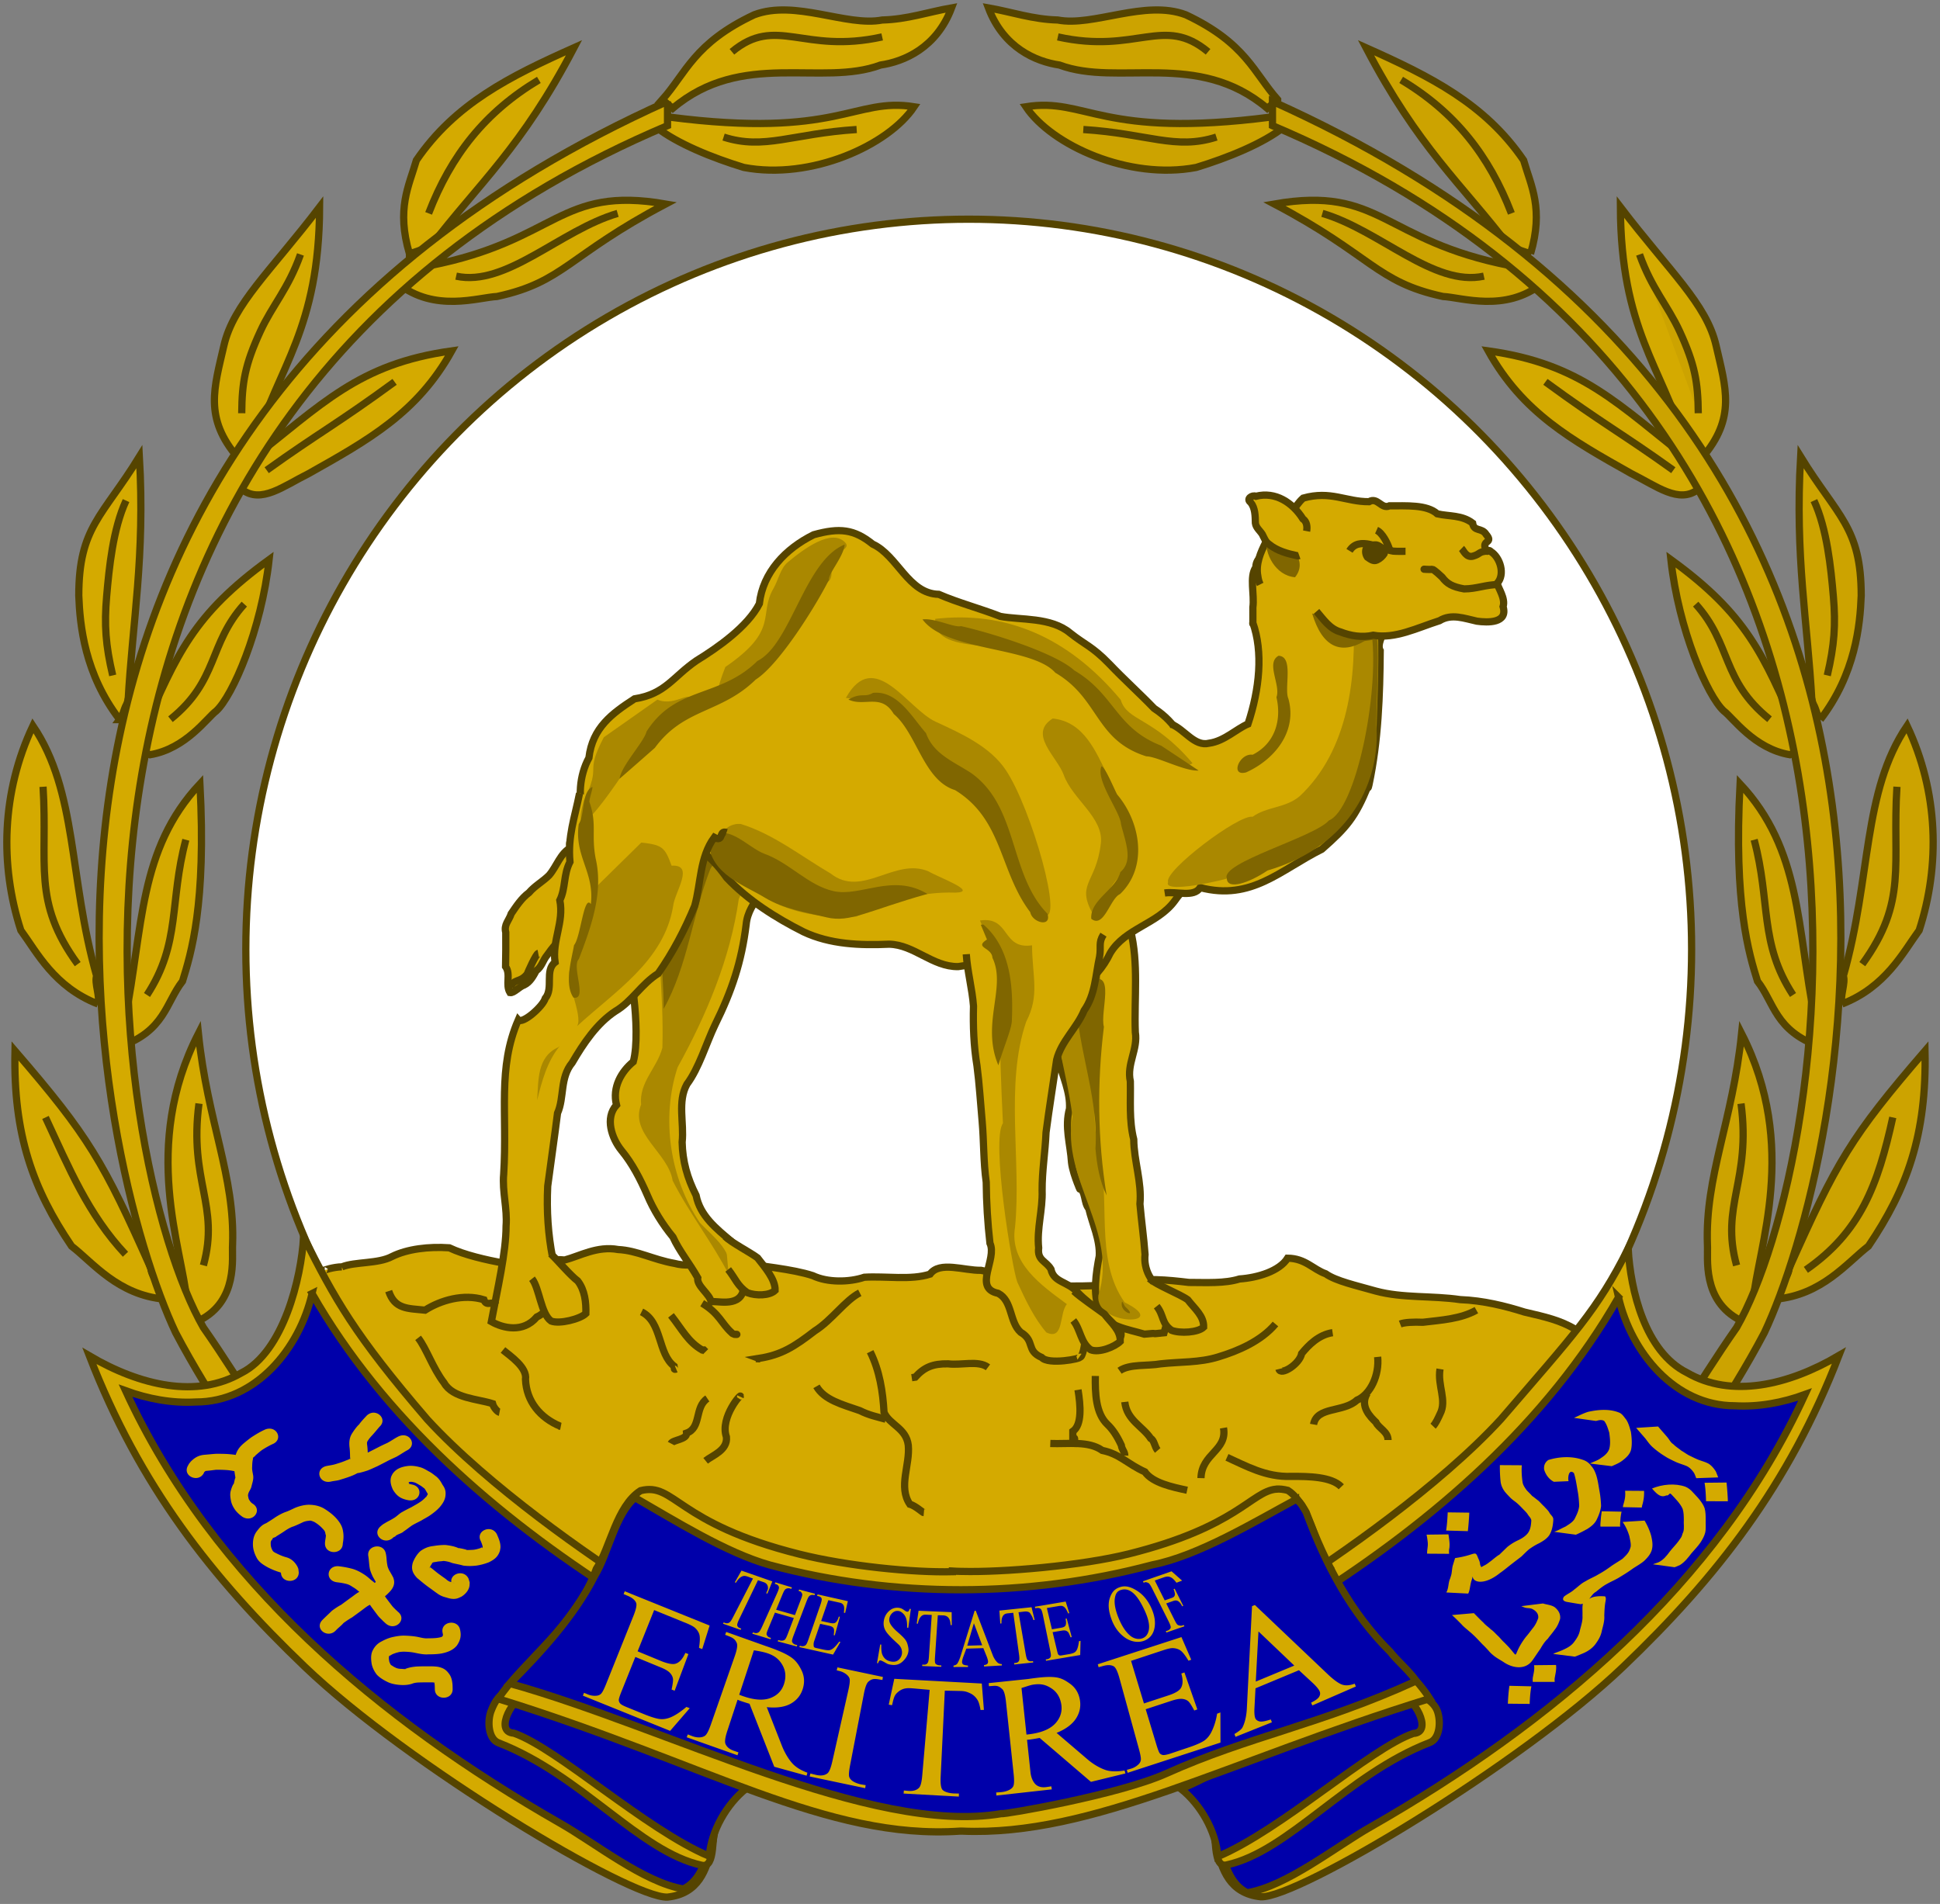 <svg xmlns="http://www.w3.org/2000/svg" width="602" height="590.909"><rect width="100%" height="100%" fill="#808080" stroke="none"/><g transform="translate(-190.571 -25.95)"><ellipse cx="491.174" cy="320.58" rx="224.319" ry="226.6" fill="#fff" stroke="#540" stroke-width="2.244"/><path d="M296.668 419.13c4.136-1.653 11.27-.896 15.586-3.225 4.744-2.337 11.41-3.124 17.737-2.687 4.785 2.25 11.157 3.68 17.198 4.837 7.405.857 11.433-1.717 18.607-1.052 4.639-1.215 10.133-4.445 16.586-3.248 5.907.291 10.93 3.147 17.479 4.3 6.275 1.705 11.76-1.517 18.273-.537 8.502 1.43 18.375 2.265 24.662 4.346 4.528 2.168 11.256 2.082 15.981.49 6.744-.41 14.37.972 20.393-.962 3.002-4.13 10.625-1.055 15.822-1.187 6.213 1.222 12.517 3.209 18.273 4.837 8.761-.086 17.672.511 26.131-1.075 6.67-1.47 13.367-.796 20.091 0 5.466.01 11.142.36 15.715-1.075 5.627-.386 12.383-2.422 14.92-6.45 5.547.063 7.87 3.447 11.825 4.838 3.17 2.26 9.555 3.652 15.586 5.375 8.32 2.242 17.557 1.37 26.132 2.644 7.189.27 14.027 1.989 19.966 3.863 6.385 1.492 11.12 2.54 15.71 5.317 8.317-.565 9.354 5.322 9.674 14.511-1.057 5.932-.755 12.307-2.15 18.274-3.988 9.314-10.351 20.076-16.889 29.588-8.77 9.61-15.799 19.592-26.795 27.117-11.767 7.775-23.729 15.572-36.935 20.152-10.206 5.913-31.224 9.173-36.073 11.97-13.79 2.672-28.045 6.25-42.396 6.304-29.035 1.329-58.124 2.534-87.326 2.15-14.9-.805-28.695-6.492-42.74-10.75-9.753-7.436-20.79-8.508-32.785-15.049-12.795-6.36-27.382-13.015-37.82-20.565-12.992-7.2-23.331-19.864-23.38-35.236-2.54-14.482-8.516-28.475-11.15-42.54 1.238-7.783-12.183-24.763-1.283-24.2-.512.015 2.894-1.064 5.375-1.075zM369.56 286.376c-2.01-1.847-2.806 2.303-1.721 2.554-3.447 1.83-4.469 5.896-6.88 8.677-1.95 1.944-4.45 3.279-6.237 5.387-2.316 1.709-3.918 4.183-5.511 6.52-.68 2.125-2.348 3.393-1.697 5.808.007 3.538.029 7.077-.06 10.615 1.711 2.406-.126 5.63 1.378 8.078 1.179.21 2.863-1.867 4.384-2.357 1.838-.901 2.804-2.714 3.724-4.418 1.76-1.218 2.111-3.322 3.434-4.876 1.562-2.243 3.323-4.39 5.553-5.996 1.232-2.058 3.147-3.574 4.307-5.598 2.28-4.204 3.35-8.906 4.322-13.548.273-1.571.422-3.171.325-4.766" fill="#d4aa00" stroke="#540" stroke-width="2.244"/><path d="M385.522 296.257c1.792 6.918.23 14.584.76 21.795-.035 5.945.961 11.723 1.002 17.687.716 6.147 1.148 14.769-.2 19.734-3.67 2.987-6.604 7.954-5.204 13.42-3.67 4.021-1.484 10.348 1.511 14.07 3.4 4.095 5.891 8.985 8 13.81 1.958 4.664 4.737 9.13 8.002 13.1 1.935 4.27 5.096 8.072 7.695 12.653-.406 2.564 3.775 5.029 4.155 7.493 1.04-.622 8.49 1.86 9.902-3.327-1.21-3.926-.352-11.593-3.517-15.382-4.829-4.092-9.778-7.97-11.053-14.365-2.765-5.438-4.189-10.64-4.33-16.495.656-5.951-1.506-12.586 1.473-17.985 3.764-5.018 5.987-12.713 8.712-18.392 5.257-10.631 8.251-19.574 9.68-31.155.659-7.64 8.235-11.969 10.611-18.712 2.714-4.134 1.48-9.32 2.967-13.91M541.34 314.499c2.62 10.405 1.143 21.2 1.529 31.795.876 5.336-2.744 9.863-1.543 15.269.127 6.03-.436 12.06 1.054 18.004.068 6.748 2.547 13.288 1.924 20.056.456 5.267 1.211 10.436 1.584 15.67-.49 4.53 1.794 9 5.836 11.124 2.863 3.988 2.164 5.813.058 13.169-5.622.646-.506-.121-6.113.428-4.904-1.509-12.322-2.385-14.007-7.664-2-4.638-1.002-11.33.02-16.581.28-5.129-2.192-10.093-3.236-14.683-1.68-2.093-.7-4.895-3.21-7 1.537 3.338-1.703-3.224-2.162-7.364-.36-5.738-2.207-10.948-.622-16.7.262-5.19-2.1-9.84-3.29-14.766-1.866-5.217-.997-10.972-1.849-16.113-2.509-4.581-.345-10.644-1.043-15.892 0-.89-.001-1.781-.012-2.671" fill="#d4aa00" stroke="#540" stroke-width="2.244"/><path d="M517.29 326.812c-1.417 15.747 4.162 30.374 6.078 45.63-3.662 19.39 14.405 35.782 8.041 55.543-1.185 9.635 23.077 9.548 8.135 2.15-9.588-13.588-3.981-32.376-8.228-47.78-3.781-19.783 3.01-39.065.093-59.002l-14.12 3.46zM394.386 298.345c-.42 17.593 2.264 35.309 1.73 52.783-1.642 6.288-7.306 10.698-6.593 17.626-3.64 9.051 8.474 15.049 9.772 23.61 5.174 10.185 12.51 19.453 17.579 29.454 1.657-7.356-4.72-11.719-9.117-16.364-9.317-13.791-12.111-32.405-6.92-48.248 8.997-16.296 16.36-33.798 18.982-52.222 2.724-6.694 8.913-11.35 11.08-18.28l-36.513 11.64z" fill="#a80"/><path d="M413.24 291.899c-6.745 1.08-12.27 5.908-18.607 8.369-.237 12.965 1.894 25.842 1.87 38.804 7.51-13.433 8.956-29.304 14.468-43.36.424-1.11 2.936-3.511 2.269-3.813z" fill="#806600"/><path d="M371.84 280.295c6.035 6.493 15.375 8.84 23.86 6.632 8.857-1.82 15.725 4.877 20.388 11.458 6.657 7.026 15.185 12.428 23.822 16.773 8.241 3.894 17.595 4.234 26.57 3.832 7.738.14 13.433 7.058 21.404 6.954 8.921-1.66 16.629 2.181 24.022 6.548 9.87 5.204 18.97-1.924 23.18-10.74 4.62-7.738 14.768-9.012 20.036-16.258 4.082-5.841 10.245-9.712 11.3-18.358 2.777-7.988 2.964-18.426-4.415-23.729-4.165-7.465-6.285-13.027-13.299-17.6-4.484-4.654-9.117-8.785-13.96-13.855-5.266-5.42-7.446-5.838-12.107-9.544-5.95-4.98-15.348-3.971-21.663-5.155-6.062-2.388-13.219-4.279-19.096-6.845-9.517-.216-12.775-12.052-20.515-15.592-5.75-4.629-10.243-5.143-18.308-2.906-8.75 4.325-15.759 11.662-16.858 21.418-3.623 7.095-12.881 13.582-19.495 17.643-7.38 5.05-9.61 10.359-19.246 11.872-6.902 4.498-13.057 8.922-14.142 18.309-2.993 5.513-3.484 12.378-1.477 19.143z" fill="#d4aa00" stroke="#540" stroke-width="2.244"/><path d="M418.918 281.715c-7.93 1.49-3.19 11.423.233 15.568 9.23 10.453 23.165 14.055 37.116 13.136 9.798-4.534 19.43-7.803 30.861-7.437 7.205-.232-5.403-4.763-8.414-6.587-10.461-4.467-20.577 8.42-30.39.654-9.134-5.34-17.79-12.28-27.91-15.381-.5.012-1.002-.036-1.496.047z" fill="#a80"/><path d="M447.12 310.672c7.199 1.741 12.796-2.081 31.228-7.287-10.752-6.543-20.776 1.043-29.172-.876-7.856-1.795-13.67-8.796-21.254-11.519-5.595-2.009-12.679-11.187-17.504-3.417.98 9.752 10.609 12.846 17.624 17.033 5.73 3.42 12.239 4.412 19.078 6.066z" fill="#806600"/><path d="M370.413 272.157c-1.539 7.736-3.703 13.33-2.977 21.296-2.061 3.96-1.295 8.114-3.143 11.896 1.34 6.903-2.444 12.428-1.481 19.254-3.302 2.522-.38 8.004-3.048 11.208-.778 2.597-7.09 8.048-8.36 6.656-6.534 15.06-3.357 28.794-4.535 47.872-.5 5.434 1.17 10.7.741 16.136 0 8.18-2.687 19.585-4.568 29.646 3.57 2.047 9.868 3.601 14.1-1.437 6.79-3.142 4.447-12.36 4.91-18.417-1.407-7.135-1.887-14.514-1.523-22.198.978-7.441 2.106-15.102 3.043-22.63 2.166-4.861.682-10.999 4.56-15.673 3.502-5.994 7.645-12.19 13.415-15.993 5.123-2.998 8.008-8.394 13.25-11.678 4.567-6.502 8.254-13.575 11.34-20.974 1.984-7.124 1.513-15.068 6.08-21.283 3.034 1.648 1.335-2.379 3.801-1.52" fill="#d4aa00" stroke="#540" stroke-width="2.244"/><path d="M524.476 331.414c-.762 17.39 7.144 33.718 6.03 51.053.449 4.998 1.227 9.874 3.46 14.493-2.825-17.35-2.98-35.017-.841-52.316-1.294-4.705 3.813-17.954-4.316-14.279l-4.333 1.049zm14.166 99.395c-.029 2.574 4.845 4.13 1.262.842-.513-.258-1.273-3.026-1.262-.842z" fill="#806600"/><path d="M490.414 322.1c.356 5.406 1.825 10.68 2.242 16.075-.154 6.222.057 12.383 1.079 18.53.753 5.736 1.078 11.451 1.604 17.206.556 6.308.385 12.647 1.268 18.936.057 6.303.435 12.655 1.152 18.94 2.33 4.927-5.33 13.959 2.536 15.547 4.508 2.348 3.435 8.873 6.988 12.088 4.583 2.709 1.589 5.695 6.55 7.83 2.023 2.368 12.398.388 11.86-.134.662.324 1.656-3.56 1.626-6.659 1.36 7.637 11.454 3.388 11.143-.64-3.393-5.224-9.13-8.271-13.416-12.69-3.25-3.61-7.462-3.07-8.36-7.29-1.513-2.576-4.293-2.667-3.81-6.598-.63-6.01 1.292-11.812 1.073-17.777-.039-6.049.966-12.004 1.219-18.068.974-7.533 2.212-15.04 3.298-22.558 1.461-5.798 6.27-9.842 8.522-15.276 3.485-4.955 3.535-11.017 4.795-16.695.533-3.172-.423-4.268 1.196-6.848M551.981 303.098c3.747-.574 9.046 1.464 11.021-1.671 15.94 4.168 24.925-5.518 37.753-11.91 7.674-6.73 10.377-9.95 14.299-19.557.092-2.675-.305 2.487.325-.44 2.897-13.717 3.382-27.562 3.485-41.634-1.673-2.808 3.529-8.34 2.281-10.733-2.408-3.436-6.065-5.69-10.178-7.578-2.857-4.216-8.948-5.59-12.26-8.928-1.466-3.413-6.106-5.548-6.908-4.802-1.31.182-7.996 1.017-5.02.965-3.204 1.21-6.397 1.52-6.531 5.238-2.05 2.858-.346 8.458-.9 12.407-.037 1.061.07 6.861-.05 4.664 3.296 9.185 2.109 20.76-1.473 31.533-3.551 1.48-7.33 5.325-12.065 5.963-4.568 1.143-7.667-4.367-11.77-5.932" fill="#d4aa00" stroke="#540" stroke-width="2.244"/><path d="M610.45 216.326c1.155 19.737-1.363 42.453-16.55 56.71-4.428 3.757-10.291 3.226-14.633 6.405-4.248-.841-27.605 16.858-26.22 20.263-1.95 4.12 21.444-1.16 27.342-4.04 18.711-5.279 35.376-20.747 37.261-40.861.34-13.077 1.128-26.232.187-39.319-2.487.585-6.7-4.162-7.386.842z" fill="#a80"/><path d="M616.25 222.786c2.34 18.914-5.013 54.408-13.305 57.801-4.48 5.188-33.696 13.055-31.676 17.977.066 3.708 6.897 1.439 12.635-2.448 26.353-7.733 35.116-28.469 33.738-45.256.097-9.143.923-19.309.18-27.879-.533.12-2.368-2.663-1.571-.195z" fill="#806600"/><path d="M597.75 216.364c3.137 10.496 8.891 12.86 16.253 8.543 4.484-.673 8.615-.865.696-2.029-6.742-1.21-11.337-5.486-16.948-6.514z" fill="#806600"/><path d="M599.107 215.688c2.139 2.466 4.063 5.435 7.404 6.376 3.21 1.267 6.794 1.803 10.192 1.037 6.81 1.213 13.635-2.305 20.563-4.51 3.74-2.292 7.67-.706 11.62.15 3.365.468 9.638.653 8.11-4.517.81-2.599-1.554-5.767-1.826-7.236 2.529-2.744.937-8.044-1.974-9.843-1.031-1.117-.842 1.161-1.77-1.202-.732-2.38 2.596-1.432.295-4.146-1.346-2.19-3.78-.759-4.182-3.485-3.32-2.559-7.334-2.058-10.964-2.888-3.251-2.93-9.661-2.457-14.837-2.483-2.498 1.151-3.685-2.82-6.35-1.28-7.245.036-11.866-3.514-20.422-1.118-2.943 2.628-4.23 6.507-6.538 9.575-1.086 3.11-4.206.669-5.017 4.007-1.685 3.27-3.25 6.889-2.514 10.675.111.872.328 1.74.726 2.528" fill="#d4aa00" stroke="#540" stroke-width="2.244"/><path d="M655.491 207.379c-3.8 0-6.794 1.343-10.595 1.343-3.674-.653-5.321-1.62-6.84-3.662-.182-.18-2.55-2.418-3.04-2.418-.854.157-3.313-.124-2.42 0M651.927 196.974c-2.714.281-1.81.841-4.217 1.566-2.14.625-3-1.775-3.612-2.367M609.34 196.908c2.925-4.79 9.508-.548 13.552.093 1.158.105 3.578.05 3.832.05" fill="#d4aa00" stroke="#540" stroke-width="2.244"/><path d="M583.55 192.767c-.74 4.9 2.774 11.805 8.884 12.342 4.77-5.876-3.321-12.516-8.883-12.342z" fill="#806600"/><path d="M596.028 190.79c.251-1.335.061-2.988-1.158-3.804-3.157-5-8.48-8.574-14.576-7.017-1.172-.5-3.124.84-1.648 1.879 1.457 1.82 1.423 4.26 1.483 6.468.19 1.425 1.418 2.322 2.144 3.46.568 1.1.99 2.357 2.072 3.077 2.5 2.066 5.727 2.929 8.836 3.589.19.02.385.015.567-.049" fill="#d4aa00" stroke="#540" stroke-width="2.244"/><path d="M539.2 296.29c-4.642 5.772-3.601 4.056-8.807 14.507-6.543-10.752.283-10.135 1.784-23.092.928-8.004-8.795-13.67-11.519-21.254-2.009-5.595-11.187-12.678-3.417-17.503 9.752.98 13.36 10.326 17.034 17.624 4.514 8.969 8.592 25.16 4.925 29.719z" fill="#a80"/><path d="M311.18 426.655c1.907 5.629 5.828 5.358 11.286 5.912 4.79-3.032 11.904-5.19 18.274-3.225.823 2.349 2.8.086 3.762 1.612M320.316 441.166c2.62 3.37 4.53 9.384 8.062 13.974 2.697 4.802 10.607 4.988 15.05 6.45.314 1.22 1.544 2.57 2.149 2.687M346.652 444.928c2.31 1.905 7.573 5.432 6.987 9.137.282 6.797 4.528 11.913 10.75 14.512h-.538M389.649 433.104c6.465 3.172 4.969 13.047 10.181 16.91.1.316-.344 1.209.568.826M398.786 434.179c3.58 4.548 5.282 8.209 9.674 10.75h.538l.537.537M408.46 430.417c5.41 3.274 5.975 6.309 9.137 9.137.657.93 3.006.39.537.537M457.37 427.192c-4.55 2.325-8.66 8.474-13.975 11.824-6.38 4.922-10.323 7.42-17.316 8.524l.386.143-1.344-.068M497.141 450.303c-3.005-2.234-8.346-.548-12.361-1.075-4.76-.078-7.404 1.053-10.201 4.139l-1.086.16M460.594 445.466c2.945 5.928 3.942 12.49 4.3 18.81 1.632 3.873 6.865 4.828 7.524 10.213.589 6.165-3.181 12.866.482 18.311 1.707.44 4.04 2.622 4.355 2.65" fill="none" stroke="#540" stroke-width="2.244"/><path d="M443.933 456.215c2.407 4.197 7.938 5.625 13.436 7.524 2.952 1.485 5.327 1.906 8.062 2.688M420.284 459.44c.77-1.68-6.44 6.368-4.3 12.458.43 4.17-4.358 5.731-6.449 7.428M410.073 459.977c-4.058 2.722-1.793 9.1-6.45 10.75.18 2.007-4.235 2.074-4.837 3.224M525.09 457.29c.782 4.842 1.303 10.854-1.613 12.899v2.15c1.367-.57-.326 1.68 1.075 1.612M530.464 452.99c-.07 5.359.089 11.587 3.762 15.05 1.578 1.503 2.967 3.547 4.3 6.449.195 1.462 1.102 1.988 1.075 3.224M539.6 461.052c.627 5.671 5.548 7.549 8.038 11.322 1.138.571 1.2 2.604 2.175 3.727M570.236 469.114c1.22 7.085-6.809 7.945-6.987 15.586" fill="none" stroke="#540" stroke-width="2.244"/><path d="M516.49 473.951c5.65.22 11.81-.888 16.124 2.15 5.457 1.114 7.786 4.207 13.215 6.647 2.409 3.456 8.594 4.746 13.12 5.715M571.311 478.25c5.798 2.595 12.047 6.198 19.886 5.913 5.41-.037 12.57.072 15.587 3.225M618.07 447.078c.56 5.573-2.157 11.626-6.45 13.437-4.155 3.86-12.444 1.885-13.436 7.524" fill="none" stroke="#540" stroke-width="2.244"/><path d="M614.846 458.365c-2.484 3.972 1.037 7.407 2.685 8.984.824 1.873 3.76 2.904 3.764 5.527M637.419 450.84c-.836 5.204 2.244 9.704 0 13.974-.622 1.355-1.332 2.916-2.15 3.763M648.706 432.567c-4.851 2.712-10.695 3.065-16.6 3.762-2.88-.118-5.676 0-7.049.537M604.096 439.554c-4.386.658-7.498 3.92-9.606 6.471-.596 3.28-6.515 7.026-7.055 4.815M586.36 436.866c-4.484 5.32-11.654 8.377-17.736 10.212-5.832 1.825-11.771 1.464-17.895 2.15-3.999.73-9.672-.01-12.74 2.15" fill="none" stroke="#540" stroke-width="2.244"/><path d="M396.099 56.88c7.345-8.24 9.853-17.557 28.485-26.335 12.72-4.837 28.665 3.762 39.772 1.612 7.704-.179 14.333-2.508 21.499-3.762-4.658 12.362-14.691 16.661-22.036 17.736-18.371 6.85-42.891-4.81-64.496 13.437L396.1 56.88zM317.629 104.715c-4.12-13.974-.18-20.961 2.15-29.023 12.003-17.557 28.844-25.978 48.909-34.935-16.32 31.15-29.37 41.897-44.61 61.808l-6.449 2.15z" fill="#d4aa00" stroke="#540" stroke-width="2.244"/><path d="M323.575 92.174c6.935-18.017 17.54-31.456 34.204-41.425M264.422 168.033c-10.668-12.395-7.353-21.777-4.386-34.768 2.968-12.99 14.455-23.055 29.712-43.054-.151 37.94-12.772 49.546-20.043 73.543l-5.283 4.28z" fill="#d4aa00" stroke="#540" stroke-width="2.244"/><path d="M265.582 154.203c.08-9.653 1.042-15.136 5.776-25.425 3.702-8.044 8.68-13.223 12.45-23.858M220.974 337.546c-13.58-5.277-18.982-16.087-23.94-22.857-6.562-20.23-5.977-42.887 3.755-63.484 13.924 20.552 11.036 46.95 19.764 77.642-.746 2.14 1.167 6.56.42 8.7z" fill="#d4aa00" stroke="#540" stroke-width="2.244"/><path d="M214.68 325.176c-14.203-19.54-9.239-30.826-10.747-55.05M227.704 249.28c-10.9-14.16-12.344-29.373-12.684-38.485.018-21.268 7.28-24.414 18.805-43.124 1.8 31.128-2.162 51.162-3.526 76.199-1.371 1.803-1.223 3.607-2.595 5.41z" fill="#d4aa00" stroke="#540" stroke-width="2.244"/><path d="M225.546 235.57c-2.214-9.395-2.644-15.702-1.884-24.523.76-8.822 1.953-20.92 6.025-29.733M241.64 429.164c-14.51-1.303-22.22-11.337-28.862-16.465-11.918-17.616-18.121-34.472-17.559-60.605 22.974 26.624 27.413 34.35 42.231 67.621-.123 2.263 4.314 7.186 4.19 9.449z" fill="#d4aa00" stroke="#540" stroke-width="2.244"/><path d="M229.502 415.225c-11.548-12.31-17.489-26.732-24.818-42.473M252.545 435.718c11.997-6.131 9.938-19.413 10.194-23.481.777-21.254-7.766-38.033-10.603-65.521-17.922 35.132-5.07 66.352-3.502 83.441l3.91 5.561z" fill="#d4aa00" stroke="#540" stroke-width="2.244"/><path d="M253.693 418.678c5.127-18.612-4.54-26.222-1.38-50.222M227.977 350.714c13.742-4.836 14.061-13.641 19.235-20.248 2.597-8.471 7.409-23.66 5.406-61.244-19.129 20.442-17.546 44.534-23.252 73.104.677 2.163-2.066 6.226-1.39 8.388z" fill="#d4aa00" stroke="#540" stroke-width="2.244"/><path d="M236.186 334.753c10.551-16.167 6.88-28.83 12.053-48.177M237.147 260.187c11.144-1.867 17.733-11.555 20.517-13.576 5.068-4.633 14.02-25.141 16.418-46.984-23.533 17.077-28.638 29.366-39.14 53.382-.023 2.266-1.57 3.392-1.595 5.658z" fill="#d4aa00" stroke="#540" stroke-width="2.244"/><path d="M243.47 249.173c15.036-12.109 11.67-23.273 22.91-35.726M265.636 177.852c5.96 4.563 12.885-1.034 20.74-4.931 18.536-10.427 33.714-18.868 44.387-38.076-29.034 4.04-40.118 16.483-63.183 34.49-.901 2.078-1.042 6.438-1.944 8.517z" fill="#d4aa00" stroke="#540" stroke-width="2.244"/><path d="M273.327 171.882c15.893-11.418 21.844-14.35 39.69-27.421M314.07 113.955c11.389 9.086 25.047 4.27 30.732 4.013 20.787-4.496 22.015-12.738 52.32-28.704-33.105-5.753-33.538 11.402-73.308 19.149-1.474 1.72-8.27 3.822-9.744 5.542z" fill="#d4aa00" stroke="#540" stroke-width="2.244"/><path d="M332.108 111.657c15.501 3.412 32.327-14.264 50.125-19.478M394.066 65.313c6.552 5.213 17.694 9.668 27.31 12.602 20.892 3.986 44.851-6.86 52.854-18.837-18.715-2.979-23.386 10.004-75.975 3.211-2.03 1.008-2.159 2.016-4.189 3.024z" fill="#d4aa00" stroke="#540" stroke-width="2.244"/><path d="M415.107 68.492c12.68 4.085 21.316-1.085 41.301-2.346M417.697 42.03c13.821-11.498 22.077.814 46.623-4.627" fill="#d4aa00" stroke="#540" stroke-width="2.244"/><path d="M587.044 56.88c-7.346-8.24-9.854-17.557-28.486-26.335-12.72-4.837-28.665 3.762-39.772 1.612-7.704-.179-14.332-2.508-21.499-3.762 4.658 12.362 14.691 16.661 22.036 17.736 18.371 6.85 42.891-4.81 64.496 13.437l3.225-2.687zM665.513 104.715c4.12-13.974.18-20.961-2.15-29.023-12.003-17.557-28.844-25.978-48.909-34.935 16.32 31.15 29.37 41.897 44.61 61.808l6.45 2.15z" fill="#cca300" stroke="#540" stroke-width="2.244"/><path d="M659.567 92.174c-6.935-18.017-17.54-31.456-34.204-41.425" fill="#cca300" stroke="#540" stroke-width="2.244"/><path d="M718.72 168.033c10.669-12.395 7.354-21.777 4.386-34.768-2.968-12.99-14.455-23.055-29.712-43.054.151 37.94 12.773 49.546 20.043 73.543l5.283 4.28z" fill="#d4aa00" stroke="#540" stroke-width="2.244"/><path d="M717.56 154.203c-.08-9.653-1.042-15.136-5.776-25.425-3.702-8.044-8.68-13.223-12.449-23.858M762.168 337.546c13.58-5.277 18.982-16.087 23.94-22.857 6.562-20.23 5.977-42.887-3.755-63.484-13.924 20.552-11.036 46.95-19.764 77.642.747 2.14-1.167 6.56-.42 8.7z" fill="#cca300" stroke="#540" stroke-width="2.244"/><path d="M768.461 325.176c14.204-19.54 9.24-30.826 10.748-55.05M755.438 249.281c10.9-14.16 12.344-29.374 12.684-38.486-.018-21.268-7.28-24.414-18.805-43.124-1.8 31.128 2.162 51.162 3.526 76.199 1.372 1.803 1.223 3.607 2.595 5.411z" fill="#cca300" stroke="#540" stroke-width="2.244"/><path d="M757.596 235.57c2.214-9.395 2.645-15.702 1.884-24.523-.76-8.822-1.953-20.92-6.025-29.733M741.502 429.164c14.51-1.303 22.22-11.337 28.862-16.465 11.918-17.616 18.121-34.472 17.559-60.605-22.974 26.624-27.413 34.35-42.231 67.621.123 2.263-4.314 7.186-4.19 9.449z" fill="#cca300" stroke="#540" stroke-width="2.244"/><path d="M750.953 420.062c16.922-11.773 22.326-26.195 26.967-47.31M730.597 435.718c-11.997-6.131-9.937-19.413-10.194-23.481-.776-21.254 7.766-38.033 10.603-65.521 17.922 35.132 5.07 66.352 3.502 83.441l-3.91 5.561z" fill="#cca300" stroke="#540" stroke-width="2.244"/><path d="M729.45 418.678c-5.128-18.612 4.54-26.222 1.379-50.222M755.165 350.715c-13.742-4.837-14.061-13.642-19.235-20.249-2.597-8.471-7.408-23.66-5.405-61.244 19.128 20.442 17.545 44.534 23.251 73.104-.677 2.163 2.066 6.226 1.39 8.389z" fill="#cca300" stroke="#540" stroke-width="2.244"/><path d="M746.956 334.753c-10.55-16.167-6.88-28.83-12.053-48.177M745.995 260.187c-11.144-1.867-17.733-11.555-20.517-13.576-5.068-4.633-14.02-25.141-16.418-46.984 23.533 17.077 28.638 29.366 39.14 53.382.023 2.266 1.57 3.392 1.595 5.658z" fill="#cca300" stroke="#540" stroke-width="2.244"/><path d="M739.672 249.173c-15.036-12.109-11.67-23.273-22.91-35.726" fill="#cca300" stroke="#540" stroke-width="2.244"/><path d="M717.506 177.852c-5.96 4.563-12.885-1.034-20.739-4.931-18.537-10.427-33.714-18.868-44.388-38.076 29.034 4.04 40.118 16.483 63.183 34.49.901 2.078 1.043 6.438 1.944 8.517z" fill="#d4aa00" stroke="#540" stroke-width="2.244"/><path d="M709.815 171.882c-15.893-11.418-21.844-14.35-39.69-27.42M669.072 113.955c-11.389 9.086-25.047 4.27-30.732 4.013-20.787-4.496-22.015-12.738-52.32-28.704 33.105-5.753 33.538 11.403 73.308 19.149 1.474 1.72 8.27 3.822 9.744 5.542z" fill="#cca300" stroke="#540" stroke-width="2.244"/><path d="M651.034 111.657c-15.501 3.412-32.327-14.264-50.125-19.478M589.076 65.313c-6.552 5.213-17.694 9.669-27.31 12.602-20.892 3.986-44.85-6.86-52.854-18.837 18.716-2.979 23.386 10.004 75.975 3.211 2.03 1.008 2.16 2.016 4.189 3.024z" fill="#cca300" stroke="#540" stroke-width="2.244"/><path d="M568.036 68.492c-12.681 4.085-21.317-1.085-41.302-2.346M565.445 42.03c-13.821-11.498-22.077.814-46.623-4.627" fill="#cca300" stroke="#540" stroke-width="2.244"/><path d="M397.71 57.418v7.524c-213.55 90.473-173.42 321.761-144.039 373 12.54 17.915 23.47 37.442 36.01 55.358-4.658 3.583-4.479 2.329-9.137 5.912-11.107-21.14-24.365-38.518-35.472-59.658-24.007-50.88-80.261-277.51 152.639-382.136Z" fill="#d4aa00" stroke="#540" stroke-width="2.244"/><path d="M389.323 518.962c-15.504-9.794-47.103-31.72-66.128-52.446-22.664-26.36-28.785-37.49-38.411-56.691-.737 12.823-6.274 35.74-19.355 42.25-13.674 7.933-31.259 4.007-47.126-5.32 15.54 40.222 37.945 68.841 66.888 96.53 31.774 30.397 100.936 71.929 112.493 71.448 9.781-1.017 12.108-8.568 13.681-15.202 6.426-27.091-6.698-57.335-22.042-80.569z" fill="#d4aa00" stroke="#540" stroke-width="2.244"/><path d="M287.41 427.408c-3.901 17.035-17.433 33.698-36.094 33.662-7.45.422-14.846-.976-21.786-3.506 27.156 59.141 79.148 102.376 134.71 134.16 10.788 6.094 26.127 18.468 38.387 20.481 9.362-4.56 8.79-21.434 9.368-30.169-1.514-21.855-15.587-44.835-29.667-61.43-37.713-24.014-72.699-54.262-94.919-93.198z" fill="#00a" stroke="#540" stroke-width="2.244"/><path d="M348.658 550.886c-3.054.484-4.592 3.193-5.7 6.08-1.212 3.156-.873 8.662 2.28 9.882 25.819 9.989 43.83 33.835 63.087 38.004 4.519.978 2.818-9.4 4.56-13.682 2.676-6.575 16.644-15.323 9.882-17.482-17.356-5.538-49.253-26.743-74.109-22.802zM361.467 415.06c2.062 1.961 6.096 6.737 8.385 8.45 2.202 2.855 2.615 6.627 2.516 10.106-1.726 1.687-8.124 3.358-10.782 2.333-3.172-2.235-3.624-10.22-5.93-13.127M415.63 409.75c2.062 1.962 7.707 4.856 9.997 6.57 2.202 2.854 5.571 6.626 5.471 10.105-1.725 1.687-5.974 1.746-8.631.72-3.172-2.234-3.624-4.308-5.93-7.214M547.261 422.771c2.062 1.962 9.59 4.857 11.879 6.57 2.202 2.855 5.033 5.014 4.934 8.493-1.726 1.688-7.318 2.014-9.975.99-3.173-2.235-2.281-4.578-4.587-7.484M523.803 426.668c2.062 1.962 7.17 5.394 9.46 7.107 2.202 2.855 5.034 5.015 4.934 8.493-1.726 1.688-6.511 3.627-9.169 2.602-3.172-2.235-3.087-6.19-5.392-9.095" fill="#d4aa00" stroke="#540" stroke-width="2.244"/><path d="M614.569 196.082c-.388.944-.245 1.934.317 2.782.808.533 1.822 1.436 2.932.913.982-.448 1.759-1.208 2.293-2.008.394-.944-.617-1.713-1.424-2.245-1.7-1.128-2.646.021-4.118.558z" fill="#540" stroke="#540" stroke-width="2.244"/><path d="M617.729 190.51c1.842.81 3.457 4.141 3.991 5.877" fill="#e77817" stroke="#540" stroke-width="2.244"/><path d="M585.431 57.418v7.524c213.552 90.473 173.421 321.761 144.04 373-12.54 17.915-23.47 37.442-36.01 55.358 4.658 3.583 4.479 2.329 9.137 5.912 11.108-21.14 24.365-38.518 35.473-59.658 24.006-50.88 80.26-277.51-152.64-382.136z" fill="#cca300" stroke="#540" stroke-width="2.244"/><path d="M590.186 518.865c15.504-9.795 47.102-31.72 66.127-52.446 22.665-26.36 29.86-33.728 39.486-52.93.737 12.824 5.2 31.978 18.28 38.488 13.674 7.933 31.26 4.007 47.126-5.32-15.54 40.222-37.944 68.842-66.888 96.53-31.774 30.398-100.935 71.929-112.492 71.448-9.782-1.017-12.109-8.568-13.682-15.201-6.426-27.092 6.699-57.336 22.043-80.57z" fill="#d4aa00" stroke="#540" stroke-width="2.244"/><path d="M692.816 428.577c3.9 17.035 17.431 33.698 36.093 33.662 7.45.422 14.846-.976 21.786-3.507-27.156 59.142-79.148 102.377-134.71 134.16-10.788 6.095-26.127 18.469-38.387 20.482-9.362-4.56-8.79-21.434-9.368-30.169 1.514-21.856 15.587-44.835 29.667-61.43 37.712-24.014 72.698-54.263 94.919-93.198z" fill="#00a" stroke="#540" stroke-width="2.244"/><path d="M628.95 551.548c3.055.485 6.492 2.434 7.6 5.32 1.213 3.156.873 8.662-2.28 9.882-25.819 9.99-43.83 33.835-63.087 38.004-4.518.979-2.817-9.399-4.56-13.681-2.676-6.575-16.644-15.324-9.881-17.482 17.356-5.539 47.353-25.983 72.208-22.043z" fill="#d4aa00" stroke="#540" stroke-width="2.244"/><path d="M354.281 552.021c-4.232-.108-10.669 11.52-4.262 11.826 13.453 4.646 40.944 29.943 60.659 38.21.554-7.832 5.353-16.16 11.42-21.01-20.643-8.455-44.75-29.56-67.817-29.026zM624.869 552.115c4.232-.108 10.669 11.52 4.262 11.826-13.453 4.646-40.944 29.943-60.659 38.21-.554-7.832-5.353-16.16-11.42-21.01 20.642-8.455 44.75-29.56 67.817-29.026z" fill="#00a" stroke="#540" stroke-width="2.244"/><path d="M586.545 488.121c-7.741.796-12.044 11.688-45.724 20.104-14.69 3.668-39.05 5.76-51.801 5.423-.056.003-.13-.003-.187 0-.914-.027-1.93-.041-2.712-.094v.187c-12.224.322-32.76-1.765-47.407-5.423-38.491-9.618-38.658-22.397-49.37-19.73-7.53 4.84-9.382 17.664-13.746 24.312-6.155 17.448-23.372 29.225-30.389 40.3 64.454 19.953 101.837 43.876 143.343 41.05.155.005.313-.007.468 0 40.745 1.763 82.01-21.577 145.213-41.143-7.018-11.075-27.324-26.077-30.658-40.166-4.23-3.96-5.855-19.606-13.383-24.446-1.34-.333-2.54-.488-3.647-.374z" fill="#d4aa00" stroke="#540" stroke-width="2.244"/><path d="M377.94 254.772c-6.228 11.97-.413 7.813-6.227 19.719-5.588 20.139 14.89-12.666 19.845-19.946 1.661-4.056 21.453-8.123 14.32-9.735-.412-6.114-5.252.802-11.318-1.725zM375.364 301.412c-2.632 13.235-5.176 11.367-7.43 24.423-2.954 2.939 3.842 15.265 1.703 18.6 11.637-10.756 27.021-20.195 29.822-37.297.461-4.359 6.813-12.964-.485-12.517-2.106-5.755-2.87-6.446-9.4-7.176zm-11.57 49.568c-6.648 2.997-6.1 10.307-6.546 16.457 1.477-5.926 3.075-12.02 7.013-16.831z" fill="#a80"/><path d="M592.585 491.392c-12.523 6.748-30.166 17.44-44.436 20.22-38.512 10.266-80.204 10.335-118.668.06-13.57-3.782-29.892-14.029-41.857-20.9-6.169 5.238-8.288 17.378-12.507 24.254-6.429 12.802-17.433 24.5-26.275 33.421 48.472 13.549 112.028 47.199 152.41 40.39.675.339 36.442-5.812 51.237-12.468 25.696-11.56 47.887-15.157 77.37-28.64-.49-1.813-6.506-7.077-7.796-9.03-12.416-12.324-20.185-27.3-26.158-43.368-.777-1.265-1.774-3.406-3.05-3.805l-.27-.134z" fill="#00a" stroke="#540" stroke-width="2.244"/><path d="M494.663 311.63c8.757 20.037 4.492 10.013 7.13 62.939-3.751 5.174 2.934 45.514 4.464 49.31 2.558 5.56 5.313 11.366 9.024 15.615 5.552 2.613 3.9-5.984 6.358-8.79-7.921-5.853-17.937-12.743-16.083-23.984 1.998-20.413-3.2-44.225 3.461-63.699 4.235-8.203 1.889-13.74 1.804-23.68-9.507 1.37-6.651-9.082-16.158-7.71zM430.592 208.571c-4.78 8.25 1.939 12.804-14.944 24.386-11.87 30.153 22.582-14.148 25.723-22.375.68-4.33 7.782-1.458 7.189-7.292-1.813-5.854 6.537-6.372 4.374-8.851-4.135-4.738-13.067 1.955-17.89 5.991-2.372 1.985-2.901 5.465-4.452 8.141zM497.41 272.845c8.862 9.39 2.712 29.28 17.094 37 6.416 3.445-3.804-32.948-11.834-44.92-4.908-7.316-13.768-11.305-21.772-14.987-8.723-4.013-19.017-23.21-27.842-7.386 8.575 1.174 11.537-1.504 14.177 2.503 19.257 29.232 23.587 20.808 30.177 27.79z" fill="#a80"/><path d="M357.598 321.833c-.708.136-3.22 5.853-3.442 6.439-2.308 2.87-4.23 1.241-5.165 4.32-.195.148-.303.43-.135.642" fill="none" stroke="#540" stroke-width="2.244"/><path d="M520.398 232.793c3.561 5.814 35.114 34.6 40.215 30.012-12.139-14.332-20.26-12.922-22.275-19.67-16.564-19.842-35.961-27.585-57.547-25.117-.817 12.942 27.443 4.653 39.607 14.775z" fill="#a80"/><path d="M469.486 524.951c-1.124-.135-2.123.18-3.001.967a5.018 5.018 0 0 0-1.64 2.977c-.12.696-.109 1.351.038 1.961.147.61.436 1.187.83 1.725.395.538 1.082 1.3 2.073 2.244.99.944 1.673 1.529 1.893 1.803.328.402.544.8.665 1.241.121.442.167.882.11 1.298a3.074 3.074 0 0 1-.98 1.892c-.548.503-1.229.69-2.043.612-.704-.068-1.579-.36-2.098-.83a3.608 3.608 0 0 1-1.07-1.68c-.183-.635-.253-1.563-.213-2.794l-.34-.041-.997 5.787.34.04c.113-.383.242-.618.358-.731a.449.449 0 0 1 .4-.137c.168.02.567.172 1.155.509.589.338.972.555 1.166.62.325.116.979.22 1.363.256 1.225.118 2.298-.236 3.204-1.089.906-.852 1.636-1.939 1.768-3.223.07-.676-.09-1.325-.249-1.964a4.472 4.472 0 0 0-.833-1.698c-.39-.497-1.14-1.237-2.262-2.204-1.376-1.186-2.093-2.145-2.389-2.815a2.355 2.355 0 0 1-.188-1.426c.116-.671.43-1.256.963-1.73.532-.472 1.133-.675 1.809-.593.597.072.907.278 1.414.723.506.445.848 1.026 1.06 1.72.212.695.294 1.613.257 2.747l.37.036.802-5.845-.37-.035c-.119.385-.235.619-.36.737a.495.495 0 0 1-.423.144c-.15-.015-.42-.124-.757-.367-.728-.517-1.124-.752-1.825-.837m23.523.905-4.36 14.071c-.405 1.232-.779 2.047-1.112 2.45-.164.201-.53.386-1.087.513v.438l4.501-.019-.015-.438c-.645-.042-1.345-.19-1.538-.387a.965.965 0 0 1-.288-.694c0-.326.09-.8.312-1.462l1.008-2.708 5.273-.157.973 2.404c.318.781.47 1.365.495 1.733.02.275-.035.504-.208.705-.173.202-.532.36-1.06.419l.03.438 5.543-.318-.046-.436c-.546-.001-1.005-.173-1.344-.489-.34-.315-.956-1.033-1.41-2.151l-5.323-13.92-.344.008m45.229-7.368c-1.643.493-2.578 1.472-3.208 3.21-.725 2.003-.488 4.258.46 6.843.927 2.53 2.401 4.43 4.216 5.68 1.814 1.25 3.833 1.58 5.562 1.06 1.711-.513 3.024-1.794 3.488-3.773.465-1.978.15-4.164-.956-6.58-1.073-2.346-2.546-4.115-4.449-5.303-1.903-1.188-3.483-1.626-5.113-1.137m-117.584-5.08-2.06 3.632.34.124c.408-.692.84-1.233 1.277-1.568.437-.334.86-.511 1.248-.544.296-.02.723.063 1.295.27l1.472.532-6.178 11.975c-.452.877-.79 1.413-1.05 1.611-.422.321-.897.392-1.414.205l-.447-.162-.208.402 5.456 1.905.196-.407-.425-.144c-.48-.162-.743-.463-.816-.867-.049-.296.132-.915.6-1.885l5.834-12.096 1.752.593c.51.172.847.432 1.057.751.21.32.325.73.296 1.243-.02.319-.314.788-.542 1.467l.349.11 1.553-3.805-9.585-3.342m10.523 3.637-.2.445.456.143c.295.093.523.262.709.535a.943.943 0 0 1 .145.631c-.037.284-.222.835-.587 1.65l-4.618 10.296c-.43.957-.768 1.542-1.028 1.746-.405.31-.87.39-1.386.228l-.456-.144-.184.41 5.619 1.717.171-.414-.46-.134c-.297-.086-.521-.287-.71-.554-.138-.2-.224-.385-.204-.601.027-.285.226-.84.564-1.654l2.031-4.902 5.862 1.673-1.88 4.944c-.37.974-.667 1.574-.92 1.787-.386.328-1.091.369-1.605.22l-.433-.127-.172.415 5.93 1.589.145-.421-.68-.175c-.3-.08-.552-.28-.754-.546-.14-.195-.21-.373-.197-.589.02-.285.174-.85.486-1.673l3.985-10.48c.304-.798.535-1.298.705-1.538.17-.24.386-.408.634-.482a1.72 1.72 0 0 1 .979-.046l.195.05.158-.456-4.919-1.32-.186.449.433.126c.298.086.308.177.503.44a.97.97 0 0 1 .211.631c-.019.285-.198.836-.513 1.666l-1.76 4.63-5.835-1.665 1.903-4.59c.328-.792.571-1.287.752-1.523a1.28 1.28 0 0 1 .65-.469c.341-.104.654-.119.952-.032l.46.134.186-.45-5.137-1.57m13.097 3.736-.157.457.467.113c.53.128.842.388.957.765.08.281-.049.918-.408 1.955l-3.677 10.635c-.276.796-.495 1.313-.657 1.553-.161.24-.372.417-.618.496-.335.12-.647.148-.95.074l-.467-.113-.146.421 10.46 2.335 2.296-3.943-.39-.076c-.698.94-1.332 1.647-1.868 2.076-.413.324-.786.498-1.155.564-.368.066-1.15-.018-1.88-.178l-2.216-.483c-.355-.078-.578-.178-.676-.299-.098-.12-.126-.274-.128-.443-.001-.17-.102-.644.149-1.368l1.869-5.405 2.827.618c.54.118.932.295 1.141.513.21.22.32.485.345.793.019.246.02.769-.113 1.594l.335.065 1.595-5.767-.335-.065c-.3.939-.62 1.584-1.065 1.885-.336.23-.892.259-1.628.098l-2.799-.612 2.234-6.458 3.31.721c.641.14.82.243 1.041.415.272.233.446.53.519.888.072.358.06.967-.047 1.866l.39.076.838-3.663-9.393-2.103m31.34 5.077-.58 3.993.37.026c.124-.764.359-1.39.647-1.824.288-.433.592-.714.948-.848.274-.098.48-.145 1.103-.116l1.6.076-.88 13.024c-.064.953-.19 1.553-.352 1.813-.265.424-.681.627-1.245.6l-.457-.021-.03.437 5.927.241.015-.438-.458-.01c-.518-.013-1.161-.224-1.387-.587-.159-.267-.197-.9-.126-1.945l.88-13.024 1.6.042c.551.012 1.003.158 1.333.396.33.238.58.588.767 1.078.115.304.215.837.264 1.541l.372.01-.04-4.022-10.27-.441m25.082-.05.277 4.015.37-.027c-.034-.771.04-1.42.234-1.888.195-.468.437-.79.76-.973.25-.136.45-.226 1.069-.287l1.592-.155 1.797 12.958c.132.948.13 1.557.024 1.837-.174.455-.543.715-1.103.77l-.455.044.06.435 5.873-.625-.075-.434-.454.055c-.512.062-.92-.088-1.226-.406-.22-.236-.407-.85-.586-1.886l-2.225-12.911 1.842-.223c.545-.066 1.02.014 1.394.201.374.188.481.529.78.979.184.279.408.784.621 1.467l.367-.053-.956-3.94-9.98 1.048m11.024-1.199.096.468.48-.069c.543-.078.96.04 1.26.337.22.224.435.844.654 1.908l2.244 10.912c.168.816.24 1.361.22 1.636-.02.275-.117.512-.297.673-.239.23-.505.37-.815.415l-.48.069.09.432 10.598-1.784.11-4.407-.487.095c-.14 1.1-.341 1.968-.6 2.55-.203.442-.45.734-.746.928-.298.194-.826.382-1.561.522l-2.449.415c-.36.06-.613.052-.764-.021a.894.894 0 0 1-.375-.347c-.09-.152-.196-.578-.372-1.317l-1.317-5.518 2.863-.479c.547-.092.965-.086 1.272.028.306.113.577.301.77.565.151.212.358.693.666 1.485l.363-.07-1.566-5.772-.363.07c.22.954.214 1.662-.017 2.1-.172.334-.592.573-1.339.698l-2.863.48-1.573-6.594 3.36-.569c.645-.123 1.098-.15 1.387-.076.367.11.677.314.93.61.25.295.558.848.93 1.696l.362-.069-1.126-3.608-9.545 1.608m33.516-7.899.203.444.455-.146c.3-.096.327-.006.68.089.257.073.465.204.622.375.207.228.527.742.926 1.538l5.08 10.142c.471.942.678 1.571.656 1.87-.04.458-.566.869-1.08 1.034l-.455.146.187.41 5.586-1.93-.202-.405-.45.158c-.29.102-.61.076-.97-.016-.263-.07-.474-.16-.632-.332-.206-.228-.5-.752-.898-1.547l-2.481-4.953 2.244-.788c.41-.145.761-.159 1.042-.089.28.07.534.23.795.473.261.245.549.675.86 1.283l.343-.12-2.666-5.324-.343.12c.35.885.48 1.512.385 1.886-.094.373-.375.647-.889.827l-2.244.788-3.088-6.166 2.719-.955c.64-.225 1.134-.303 1.517-.255.383.047.782.192 1.163.463.38.27.813.753 1.338 1.432l1.753-.655-3.28-2.89-8.876 3.093m-6.793 2.686c1.198-.36 2.342-.127 3.48.741 1.422 1.095 2.66 3.053 3.905 5.775 1.149 2.51 1.499 4.476 1.232 5.881-.266 1.405-.993 2.316-2.172 2.67-1.106.332-2.433.075-3.54-.817-1.45-1.176-2.708-3.093-3.756-5.73-1.024-2.575-1.348-4.651-1.025-6.224.258-1.263.752-1.96 1.876-2.296m-45.665 10.34 2.574 6.828-4.641.134 2.067-6.962" style="line-height:125%;-inkscape-font-specification:'Times New Roman';text-align:center" font-weight="400" font-size="22" font-family="Times New Roman" text-anchor="middle" fill="#d4aa00"/><path d="m579.084 524.444-1.602 31.672c-.126 2.776-.78 4.864-1.37 5.97-.286.55-1.114 1.224-2.483 2.022l.33.893 11.296-4.52-.35-.886c-1.712.568-2.876.773-3.526.603-.65-.17-1.09-.51-1.286-1.004-.247-.623-.33-1.682-.25-3.178l.32-6.08 13.486-5.618 4.026 3.72c1.308 1.208 2.11 2.16 2.403 2.855.22.521.18 1.063-.147 1.635-.326.573-1.171 1.193-2.51 1.85l.371.878 13.521-5.886-.37-.877c-1.432.53-2.657.651-3.711.352-1.054-.299-2.533-1.32-4.402-3.051l-22.853-21.714-.893.364m-194.647-4.627-.354.884 1.222.505c1.426.59 2.317 1.33 2.673 2.219.25.66-.037 2.017-.861 4.072l-8.443 21.046c-.632 1.577-1.135 2.585-1.535 3.014-.4.429-.935.653-1.58.683a5.501 5.501 0 0 1-2.539-.408l-1.222-.505-.355.884 27.079 10.928 6.08-7.035-1.028-.397c-1.867 1.579-3.518 2.661-4.954 3.247-1.106.438-2.152.613-3.14.526-.987-.087-2.466-.51-4.437-1.272l-6.207-2.524c-.95-.393-1.564-.74-1.83-1.063-.266-.323-.405-.668-.416-1.035-.012-.367.275-1.278.85-2.712l4.284-10.678 7.603 3.136c1.456.562 2.475 1.14 3.057 1.733.582.592.922 1.23 1.02 1.911.07.543-.072 1.656-.429 3.34l.951.367 4.266-11.378-.95-.368c-.803 1.825-1.787 2.935-2.956 3.33-.879.304-2.312.073-4.3-.695l-7.563-3.12 5.136-12.805 9.174 3.739c1.73.668 2.893 1.255 3.488 1.761.73.668 1.206 1.413 1.402 2.225.196.811.139 2.142-.146 4l1.002.387 2.299-7.308-26.34-10.634m31.48 12.62-.334.891 1.31.506c1.32.51 1.87 1.07 2.295 2.026.308.677.1 2.053-.626 4.127l-7.444 21.294c-.657 1.88-1.255 3.006-1.793 3.377-.957.678-2.545.65-4.019.08l-1.31-.506-.335.892 15.762 5.585.299-.905-1.382-.469c-1.322-.448-2.195-1.144-2.619-2.086-.32-.67-.136-2.05.552-4.137l3.176-9.637c.273.11.535.227.793.323.258.097.504.171.73.248.556.189 1.283.418 2.18.686l7.678 19.548 10.046 2.769.235-.924c-1.92-.717-3.398-1.603-4.436-2.657-1.038-1.054-2.433-3.07-3.5-5.777l-4.667-11.909c3.184.324 5.72-.064 7.586-1.167 1.865-1.103 3.077-2.692 3.66-4.758.545-1.934.395-3.767-.47-5.53-.867-1.763-1.782-3.071-3.418-4.156-1.635-1.084-4.024-2.125-7.78-3.4l-12.169-4.335m34.52 10.997-.235.924.842.207a5.52 5.52 0 0 1 2.33 1.176c.487.43.772.876.857 1.336.107.607-.033 1.774-.422 3.5l-4.959 22.027c-.46 2.045-.965 3.286-1.515 3.723-.864.664-2.047.822-3.548.474l-1.744-.43-.236.923 17.24 3.636.151-.942-1.33-.219c-.869-.142-2.196-.612-2.891-1.17-.517-.419-.825-.857-.923-1.315-.126-.603-.022-1.774.314-3.512l4.284-22.171c.397-2.059.873-3.313 1.427-3.764.844-.69 1.485-.956 2.987-.71l1.33.219.15-.942-14.109-2.97m17.638 3.549-1.723 8.025 1.031.17c.375-1.541.567-2.788 1.354-3.624.787-.836 1.673-1.355 2.66-1.56.756-.145 1.453-.138 3.187.017l4.466.397-2.302 26.618c-.169 1.953-.478 3.186-.927 3.698-.734.832-1.887 1.178-3.457 1.038l-1.315-.117-.082.95 17.151.943.01-.955-1.293-.013c-1.448-.015-3.159-.41-3.82-1.167-.469-.557-.651-1.909-.547-4.055l1.289-26.689 4.673.098c1.54.015 2.222.268 3.18.712.957.444 1.72 1.143 2.318 2.123.366.608.672 1.63.916 3.068l1.044-.031-.654-8.186-27.159-1.461m29.3 1.34.064.953 1.4-.099c1.408-.099 1.902.279 2.693.953.567.474.967 1.805 1.2 3.993l2.39 22.463c.211 1.983.154 3.26-.173 3.833-.572 1.03-2.285 1.634-3.858 1.744l-1.4.099.066.952 17.196-1.913-.136-.944-1.442.213c-1.379.204-2.466-.017-3.263-.664-.584-.452-1.535-1.704-1.768-3.892l-1.075-10.103c.293-.015.633-.048.906-.08.274-.032.527-.078.762-.113.58-.086 1.331-.214 2.252-.385l15.915 13.636 10.688-2.612-.252-.919c-2.015.356-4.194.364-5.601-.06-1.408-.424-3.633-1.467-5.833-3.342l-9.666-8.264c2.969-1.212 5.02-2.793 6.152-4.66 1.13-1.867 1.459-3.847 1.011-5.948-.42-1.967-1.404-3.51-2.988-4.648-1.584-1.14-2.842-1.846-4.786-2.038-1.945-.192-4.291-.015-8.21.564l-12.245 1.281m33.85-5.85.252.92 1.271-.36c1.484-.42 2.634-.389 3.452.094.596.367 1.187 1.618 1.774 3.755l6.015 21.888c.45 1.64.66 2.75.603 3.337-.057.588-.346 1.098-.838 1.523a5.55 5.55 0 0 1-2.253 1.253l-1.272.36.253.92 28.818-9.385-.026-9.358-1.03.393c-.37 2.437-1.12 4.434-1.84 5.824-.563 1.06-1.248 1.882-2.055 2.465-.808.583-2.502 1.364-4.503 2.038l-6.003 2.024c-.974.328-2.015.55-2.423.47-.407-.08-.73-.258-.967-.534-.237-.277-.583-1.168-1.03-2.647l-3.331-11.023 7.807-2.565c1.48-.498 2.638-.722 3.46-.653.821.069 1.487.33 1.996.786.4.366 1.003 1.308 1.806 2.825l.958-.346-4.013-11.472-.959.345c.554 1.918.512 3.41-.125 4.48-.476.81-1.69 1.568-3.707 2.248l-7.767 2.552-3.995-13.217 9.4-3.106c1.756-.592 2.715-.845 3.49-.85.984.029 1.822.283 2.49.772.666.49 1.472 1.54 2.441 3.144l.85-.313-3.039-7.025-25.96 8.438m-102.472-3.409c2.278.774 3.637 1.926 4.628 3.672.99 1.745 1.156 3.643.516 5.728-.656 2.134-2.044 3.622-4.192 4.456-2.147.833-4.921.68-8.294-.465-.157-.053-.36-.113-.6-.204-.24-.09-.522-.204-.853-.316l4.547-13.796c1.824.274 3.24.583 4.248.925m82.479 9.721c2.376-.351 3.89.054 5.565 1.134 1.675 1.08 2.69 2.685 3.074 4.833.394 2.2-.156 4.171-1.678 5.92-1.522 1.75-4.051 2.904-7.57 3.425-.164.024-.371.063-.626.092-.256.03-.553.068-.899.106l-1.54-14.463c1.77-.522 2.622-.891 3.674-1.047m69.853-16.512 11.115 10.6-11.946 4.971.831-15.57" style="line-height:125%;-inkscape-font-specification:'Times New Roman';text-align:center" font-weight="400" font-size="64" font-family="Times New Roman" text-anchor="middle" fill="#d4aa00"/><g fill="#d4aa00" stroke-width=".23"><path d="M705.097 468.672c.932 1.132 1.92 2.207 2.868 3.325.51.597.887 1.362 1.471 1.892.112.102.244.178.366.268l.341.325c.669.616 1.456 1.083 2.143 1.674.821.464 1.58 1.039 2.412 1.486.907.435 1.798.902 2.731 1.287 1.124.454 2.301.718 3.369 1.308.944.627 1.64 1.467 2.238 2.437.243.6.48 1.2.717 1.803l-6.82.239c-.227-.557-.414-1.137-.708-1.66-.597-.85-1.25-1.6-2.183-2.065-1.107-.479-2.276-.782-3.38-1.275a43.65 43.65 0 0 1-2.744-1.364c-.82-.51-1.65-1.01-2.425-1.588a25.41 25.41 0 0 1-2.151-1.728c-.831-.753-1.471-1.67-2.147-2.57-.963-1.127-1.945-2.236-2.91-3.36l6.812-.434zM726.337 486.067c.167 1.687.301 3.377.384 5.07.01.25.017.499.026.747l-6.781-.017-.02-.737c-.064-1.67-.156-3.344-.437-4.991l6.828-.072zM633.42 508.147c-.047-.917.184-1.822.216-2.733.03-.838-.142-1.703-.26-2.528l-.129-.643 6.793-.085.1.668c.12.893.273 1.799.241 2.704-.116 3.3-.077-1.22-.164 1.83-.008.278.014.555.02.832l-6.817-.045zM639.315 500.97c.293-1.86.407-3.756.498-5.646l6.693.088a89.857 89.857 0 0 1-.444 5.746l-6.747-.189zM647.927 526.608c.974.961 1.91 1.974 2.923 2.892.678.822 1.57 1.373 2.319 2.114.903.615 1.593 1.482 2.401 2.209.618.63 1.171 1.34 1.832 1.924.655.68 1.346 1.34 1.942 2.08 2.665 3.053.388 1.835 4.726-3.855.768-.856 1.424-1.804 2.141-2.704.764-.91 1.287-2.007 1.685-3.134.139-1.299-.616-2.12-1.638-2.711-.72-.443-1.576-.312-2.347-.497-.442-.105-.848-.333-1.276-.487l6.736-.84c1.222.4 2.555.423 3.653 1.174 1.129.919 1.855 2.093 1.662 3.639-.383 1.19-.9 2.4-1.688 3.357-.666.973-1.468 1.841-2.147 2.808-.951.85-1.65 2.008-2.293 3.113-.833 1.166-1.606 2.373-2.437 3.542-2.108 3.014-6.037 2.575-8.997.544-.881-.576-1.812-1.067-2.666-1.69-.697-.535-1.362-1.09-1.923-1.784-.633-.687-1.257-1.386-1.943-2.017a217.7 217.7 0 0 0-1.818-1.918c-.766-.774-1.55-1.524-2.395-2.204-.78-.696-1.627-1.311-2.31-2.12-.965-.966-1.917-1.948-2.943-2.846l6.8-.589zM662.812 480.706c-.146 1.737-.02 3.45.21 5.17.153 1.02.713 1.761 1.276 2.56.547.61 1.17 1.147 1.692 1.782.68.45 1.288 1.001 1.95 1.48.622.559 1.15 1.222 1.781 1.77.557.662 1.22 1.188 1.649 1.958.298.611 1.032 1.088 1.178 1.783.045.215.015.44.022.66-.129 1.622-.384 3.17-1.246 4.55-.79 1.132-1.962 1.833-3.126 2.479-1.11.515-2.13 1.157-3.128 1.872-.85.704-1.603 1.515-2.406 2.272-1.065.82-2.137 1.625-3.194 2.456-1.138.88-2.23 1.821-3.415 2.634-6.223 5.028-10.362 2.069-7.638-.668-.8 1.867-.596.562-1.08 2.64-.506 1.248-.537 2.624-.931 3.894l-.228.536-6.8-.348.228-.48c.508-1.207.388-2.65.959-3.86.093-.296.359-1.107.416-1.422.178-.985.18-2.014.518-2.97.043-.15.582-1.938.61-1.942 6.561-.946 6.124-2.646 7.166.07.858 1.724.279 1.665.957 2.741 1.237-.712 1.367-.649 2.491-1.533 1.076-.75 2.02-1.706 3.16-2.367.801-.796 1.615-1.561 2.417-2.354a16.138 16.138 0 0 1 3.155-1.998c1.13-.51 2.274-1.178 3.097-2.14.947-1.143 1.11-2.603 1.2-4.067-.06-.813-.84-1.37-1.202-2.065-.482-.653-1.095-1.188-1.639-1.785-.57-.59-1.146-1.175-1.774-1.698-.652-.539-1.382-.982-1.961-1.609-.585-.6-1.173-1.2-1.694-1.86-.63-.876-1.084-1.824-1.241-2.92-.207-1.752-.264-3.5-.247-5.266l6.818.045zM679.002 465.994c1.455-.646 2.848-1.398 4.372-1.867 3.223-.716 6.801-1.005 9.859.333.859.475 1.331 1.303 1.94 2.043.774 1.149 1.104 2.54 1.492 3.864.243 1.824.429 3.757.03 5.57-.4 1.426-1.49 2.4-2.595 3.261-1.012.81-2.217 1.271-3.376 1.799l-6.752-.833c1.112-.596 2.365-.907 3.375-1.694 1.05-.65 2.11-1.546 2.564-2.756.49-1.636.236-3.503.019-5.169-.41-1.242-.763-2.554-1.563-3.598-1.061-.611-2.23.017-2.613.003l-6.753-.956z"/><path d="M672.744 485.838c-1.507-.797-2.494-2.12-3.009-3.768-.167-1.28.281-2.292 1.296-2.999 3.368-1.05 7.28-1.253 10.633-.076 1.112.333 2.02 1 2.71 1.954.737.793 1.186 1.823 1.53 2.854.502 1.612.714 3.295 1.01 4.956.285 1.503.422 3.027.486 4.555-.157 1.613-.765 3.044-1.462 4.468-.662 1.193-1.692 1.977-2.794 2.688-1.166.639-2.346 1.272-3.568 1.79l-6.737-.896c1.237-.423 2.349-1.116 3.546-1.643 1.012-.681 2.075-1.24 2.775-2.312.685-1.386 1.283-2.505 1.445-4.107-.053-1.494-.172-2.985-.444-4.455-.29-1.625-.647-4.175-1.201-5.732-1.843-1.596-1.917 2.333-1.604 2.528l-4.612.195zM700.896 497.876c.875 1.478 1.598 3.065 2.056 4.735.344 1.526.604 2.947.162 4.469-.405 1.314-1.346 2.333-2.29 3.262-1.05.915-2.271 1.578-3.428 2.333-1.326.973-2.709 1.855-4.117 2.692-1.27.829-2.674 1.378-3.986 2.126-1.271.666-2.377 1.59-3.492 2.495-.872.46-1.417 1.402-2.067 2.16.223-.044 1.14-1.036 4.837-.756.124.01.185.185.23.306.157.412.034.916-.036 1.329-.267 1.442-.32 2.913-.37 4.376.114 1.616-.371 3.127-.757 4.665-.28 1.615-1.121 2.984-2.07 4.26-.918 1.165-2.086 1.984-3.395 2.593-.955.428-1.93.807-2.9 1.194l-6.754-.86c.939-.467 1.96-.746 2.913-1.186 1.258-.572 2.463-1.147 3.394-2.25.925-1.183 1.766-2.442 2.03-3.972.382-1.493.889-2.94.77-4.511.06-1.493-.105-2.148.099-3.628-1.236-.028 1.678.557-4.743-.555-.912-.136-1.855-.537-1.114-1.65.995-.845 2.229-1.31 3.186-2.21 1.17-.85 2.19-1.94 3.503-2.575 1.298-.816 2.71-1.336 4.008-2.141 1.424-.769 2.78-1.68 4.091-2.643 1.118-.772 2.29-1.431 3.403-2.207.875-.85 1.847-1.703 2.255-2.912.096-.275.276-.726.293-1.026.057-1.007-.249-2.038-.414-3.016-.47-1.587-1.139-3.136-2.109-4.464l6.812-.433zM673.421 542.688c.194 1.417-.215 2.827-.435 4.22-.009.692-.019.35.027 1.025l-6.813.002c-.038-.77-.035-.375-.004-1.184.21-1.313.647-2.662.398-3.99l6.828-.073zM665.775 549.317c-.298 1.537-.417 3.103-.5 4.665l-.03.796-6.772-.07.035-.805c.086-1.589.221-3.172.44-4.748l6.827.162zM700.738 488.656a13.14 13.14 0 0 1-.49 4.192c-.186.69-.123.36-.204.982l-5.876-.122c.101-.708.028-.349.228-1.076.433-1.444.591-2.476.46-4.015l5.882.04z"/><path d="M693.756 495.11c-.28 1.19-.374 2.403-.446 3.614-.031.725-.046.382.026 1.03l-6.124.002c-.047-.713-.044-.347-.003-1.099.085-1.228.194-2.456.394-3.675l6.153.128zM703.205 487.921c3.173-1.318 7.148-1.69 10.342-.566.93.368 1.75 1.058 2.41 1.827.67.74 1.391 1.44 2.012 2.226.63.817 1.218 1.638 1.563 2.629.329 1.17.322 2.395.333 3.602-.053 1.33.128 2.686-.154 3.99-.292 1.105-.832 2.047-1.428 2.995-.826 1.22-1.857 2.262-2.811 3.37-1.054 1.366-2.084 2.728-3.54 3.642-.554.278-1.132.498-1.708.721l-6.74-.918c.581-.18 1.12-.44 1.706-.606 1.526-.718 2.547-2.006 3.55-3.371.871-1.132 1.902-2.116 2.743-3.276.252-.43.634-.834.855-1.273.237-.47.301-1.048.57-1.51.376-1.2.061-2.55.167-3.795-.019-1.122-.018-2.27-.357-3.347-.37-.89-.962-1.648-1.559-2.386-.658-.734-1.302-1.483-1.993-2.185-.685-.648-.597.562-1.526.38-1.445.671-2.569.078-4.435-2.148z"/></g><g fill="#d4aa00" stroke-width=".217"><path d="M306.562 464.383c-.712-.019-1.462.245-2.153.868-.655.7-1.326 1.404-1.927 2.144-.636.783-.234.406-.68.817-.8.823-1.436 1.758-2.04 2.706-.785 1.291-.884 2.705-.737 4.135.123.892.14 1.758.17 2.655-.02.316.046.651.057.97v.204c-.011.008-.047-.008-.057 0-.004-.02.009-.039 0-.05.016-.04.041-.064.057-.103-.026.029-.079.034-.114.051-.036.018.096-.112.057-.102-.107.025-.187.105-.284.153-.36.177-.76.306-1.133.46-1.073.456-2.165.787-3.287 1.123-.82.237-1.712.343-2.55.51-3.804.812-2.5 5.663 1.303 4.85.983-.248 2.047-.258 3.004-.612 1.315-.401 2.593-.794 3.853-1.327.499-.212.991-.47 1.474-.715.077-.01.148.015.227 0 .94-.185 1.87-.477 2.776-.766 1.054-.39 2.034-.883 3.06-1.327.966-.478 1.933-.991 2.89-1.481.997-.547 2.032-.987 3.06-1.48 1.073-.59 2.067-1.271 3.118-1.89 3.496-1.575 1.06-6.016-2.437-4.441-1.23.597-2.305 1.416-3.514 2.042-1.043.47-2.055.945-3.06 1.48-.899.46-1.814.93-2.72 1.379-.103.038-.183.11-.283.153-.037-.75-.07-1.501-.17-2.246-.048-.43-.148-.816.056-1.226.389-.667.876-1.267 1.417-1.838.81-.874 1.556-1.805 2.324-2.706 2.073-1.867.379-4.334-1.757-4.39zM317.345 491.571c-2.424-.45-3.636-1.305-4.837-3.259-.595-1.277-.994-2.67-.551-4.043.09-.282.255-.54.383-.81.982-1.557 2.606-2.21 4.484-2.489 1.425-.223 2.795-.019 4.158.36 1.064.29 1.94.9 2.883 1.399.768.417 1.41.98 2.101 1.485.868.708 1.436 1.628 1.934 2.568.877 1.203 1.096 2.199.868 3.65-.211 1.262-.928 2.32-1.775 3.307-.79.884-1.755 1.646-2.74 2.35-.91.656-1.942 1.157-2.903 1.75-.943.502-1.916.949-2.834 1.49-.935.62-1.772 1.339-2.718 1.95-.506.562-2.04.881-2.48 1.387-.013.19-.703.31-.799.55-2.76 2.493-6.674-1.024-3.914-3.517.42-.357.829-.726 1.34-.98.876-.57 1.846-.978 2.721-1.545 1.037-.557 1.775-1.498 2.844-2.025.897-.52 1.826-.987 2.76-1.446.876-.524 1.797-.99 2.626-1.57.726-.441 1.363-1.059 1.92-1.656-.135.481.272-.508.365-.496.077.01-.056.276-.03.21.086-.216.099-.45.182-.667.162.158.02.01.193.524.104.306-.002-.1-.129-.33-.155-.282-.355-.544-.506-.829-.202-.408-.318-.552-.557-.89-.021-.03.063.044.095.065-.015-.018-.028-.036-.041-.054-.454-.353-.888-.72-1.389-1.022-.55-.306-1.063-.655-1.646-.9-.585-.162-1.07-.321-1.707-.193-.43.044-.404.07-.345-.241-.043-.995-.037.13.124.382.034.094.17.226.084.287-.044.032-.198-.043-.168 0 .161.226.671.227.913.336 3.856.579 2.947 5.491-.909 4.912zM344.722 502.045c.581 1.302 1.196 2.694 1.147 4.126-.013.36-.105.715-.158 1.073-.586 1.856-1.722 2.76-3.548 3.618-1.177.45-2.392.777-3.65.973-1.432.18-2.777.2-4.204.008-1.145-.349-2.337-.508-3.492-.816-.837-.356-1.712-.532-2.624-.628-.703.146-1.447.104-2.144.266-.686.138-1.135.088-1.432.462-.05.035.048.045.034.066-.305.462-.564.807-.748 1.317.057.001-.007.166.04.141.235-.12-.234-.628.208-.247 1.029.765 1.962 1.632 3.024 2.36.577.441 1.193.838 1.769 1.28.526.404.263.335.538.397.484.419.883.447 1.49.634-.309.056 1.176.267.78.205-.73-.115-.272-.168-.896-.03.06-.043.146-.067.18-.13.022-.038-.086.043-.134.047-.048.005-.021-.086-.013-.129.011-.054.054-.215.034-.162-.05.13-.082.265-.123.398l.062.543c-1.492-3.255 3.617-5.156 5.11-1.901l.352 1.177c-.03.39-.022.783-.091 1.169-.236 1.313-1.274 2.481-2.45 3.214-.386.17-.756.373-1.158.51-1.147.394-2.414.155-3.517-.223-.475-.185.473.179-.814-.23a6.852 6.852 0 0 1-1.992-1.018c-.859-.58-1.663-1.222-2.514-1.814-1.325-.937-2.553-1.98-3.79-3.01-1.465-1.572-1.901-2.85-1.303-4.85.531-1.295 1.257-2.522 2.344-3.51 1.17-.841 2.434-1.395 3.936-1.551 1.28-.208 2.59-.354 3.893-.323 1.272.145 2.533.37 3.71.85.265.183.024.036.737.158.723.124 1.441.288 2.137.506-.253.101-.152.046.38.036.47-.008.94-.022 1.408-.055.123-.008.245-.02.368-.03.739-.103 1.438-.307 2.138-.54.468-.117-.569.156.482-.242.097-.037-.214.275-.109.267.204-.017.08-.35.158-.075.336-.073-.39-1.783-.499-2.06-1.748-3.15 3.196-5.378 4.944-2.228zM333.35 531.8c.422 1.886.092 3.243-1.013 4.869-1.167 1.425-2.852 2.064-4.708 2.446-1.37.245-2.769.265-4.16.277-1.561.113-3.066-.264-4.573-.566-.989-.177-1.995-.233-3-.265-.543.023-1.458.059-1.93.252-.231-.002-1.921.619-1.875.686-.204.193-.724.297-.867.58-.007.017.049.086.053.105-.103.511.026 1.002.106 1.509.17.366.269.766.576 1.062.383.15.747.52 1.18.673.5.294 1.038.409 1.622.46.599.001 1.218.117 1.817.063.078-.007-.17.015-.232-.03-.034-.023.075-.036.112-.053 1.014-.396 2.093-.577 3.184-.683 1.126-.076 2.256-.073 3.385-.074 1.184-.019 2.356-.016 3.527.16 1.674.372 2.558.983 3.477 2.312.647.942.85 2.02.953 3.105.038.497.042.996.05 1.494.047 3.521-5.48 3.583-5.528.061-.006-.386-.008-.772-.032-1.157-.023-.293-.017-.615-.147-.887-.071-.105-.212-.192-.215-.315 0-.011.11.178.488.354.043.02.176.06.138.034-.156-.104-.318-.069-.126-.095-.85-.143-1.716-.07-2.58-.086-.943 0-1.887-.001-2.828.048-.645.054-1.268.16-1.86.41-1.4.423-2.797.44-4.253.282-1.236-.148-2.442-.413-3.526-.995-1.125-.56-2.2-1.234-3.047-2.116-.79-1.006-1.353-2.114-1.609-3.332-.202-1.297-.314-2.596.156-3.863.588-1.351 1.501-2.456 2.944-3.16 1.1-.603 2.263-1.095 3.525-1.363 1.16-.253 2.361-.448 3.558-.418 1.343.044 2.687.132 4.006.38 1.106.223 2.173.551 3.32.448 1.01-.009 2.028-.01 3.028-.162.447-.08.886-.151 1.272-.318.472-.423.293-.7.18-1.314-.643-3.473 4.81-4.292 5.452-.818zM274.147 469.335a3.514 3.514 0 0 0-1.247.256c-1.49.644-2.848 1.49-4.193 2.348-.916.645-1.754 1.336-2.607 2.042-1.217 1.084-1.876 1.96-2.38 3.472-.004.016.003.035 0 .05-.712-.125-1.431-.186-2.154-.254-1.29-.102-2.617-.098-3.91-.102-1.213.07-2.416.214-3.627.306-1.863.168-3.003.861-4.25 2.093-.703.89-.375.367-.964 1.43-1.607 3.21 3.437 5.303 5.044 2.093.004-.146.015-.082.113-.255.073-.089.295-.237.34-.307.097-.023.008.008.227-.05 1.048-.082 2.075-.226 3.117-.358 1.113.003 2.233.02 3.343.102.793.069 1.554.177 2.324.357.064.63.184 1.262.283 1.89.01.074-.01.13 0 .204-.133.1-.397 1.42-.453 1.685.022-.02-.007.023 0 .05-.416.41-.824 1.684-.963 2.196-.312 1.046-.135 2.122.056 3.165.213 1.063.715 2.012 1.36 2.91.638.815 1.399 1.482 2.267 2.094 3.285 1.909 6.288-2.278 3.003-4.187-.24-.203-.52-.402-.623-.613-.234-.326-.462-.587-.567-1.02-.109-.592-.213-.74-.113-1.226.175-.837.821-1.51 1.02-2.348.265-1.212.765-2.373.51-3.625-.132-.826-.361-1.662-.283-2.502.013-.809.052-1.603.226-2.4.02-.084.056-.169.057-.255 0-.017-.062-.034-.057-.05.1-.373.654-.524.794-.869.677-.57 1.317-1.161 2.04-1.685a27.638 27.638 0 0 1 3.174-1.787c3.143-1.213 1.867-4.884-.907-4.85zM291.412 505.003c-.005-.877.279-1.743.292-2.618 0-.021-.048-.02-.057-.04-.036-.094-.048-.194-.072-.29-.126-.872-.316-1.059-.899-1.69a10.982 10.982 0 0 0-2.658-2.107c-.397-.139-1.1-.5-1.537-.321-.694.048-1.366.186-1.985.48-.926.45-1.863.88-2.827 1.262-.89.266-1.625.71-2.383 1.181-.98.686-1.998 1.32-3.022 1.95.041.202-1.037.372-1.145.646-.018.044.1-.026.145-.05l-.343.463c-.377.422-.365.813-.34 1.31-.014.737.242 1.398.598 2.042.292.466.908.664 1.404.937.862.428 1.754.811 2.697 1.07 1.73.442 2.823 1.544 3.595 2.945.407.986.226.4.407 1.79-.018 3.522-5.545 3.5-5.528-.021.17.534.201.653.119.351-.036-.094-.241-.24-.136-.273.031-.01.737.378-.132-.046-1.36-.4-2.673-.92-3.91-1.57-1.403-.775-2.754-1.6-3.48-2.99-.704-1.306-1.148-2.685-1.16-4.15-.008-1.507.294-2.933 1.286-4.183.815-1.058 1.465-1.853 2.821-2.393 1.02-.62 2.02-1.257 2.996-1.934 1.056-.65 2.12-1.249 3.327-1.65.922-.337 1.772-.792 2.658-1.193 1.32-.536 2.7-.901 4.158-.952 1.696.007 3.31.316 4.766 1.145 1.44.879 2.818 1.91 3.91 3.133 1.024 1.16 1.82 2.4 2.03 3.897.25 1.301.178 2.57-.067 3.869 0 3.522-5.528 3.522-5.528 0zM307.639 505.89c-1.555-.017-3.138 1.11-2.777 3.064.19 1.136.217 2.284.397 3.42.144 1.045.573 2 1.02 2.962.299.521.616 1.058.906 1.582-.03.024-.018.018-.056.051-.087.086-.191.172-.283.256-.35-.332-.744-.62-1.134-.92-.75-.678-1.55-1.36-2.437-1.888-1.007-.64-2.057-1.177-3.23-1.532a27.702 27.702 0 0 0-4.193-.817c-3.87-.498-4.607 4.454-.737 4.952 1.116.13 2.215.308 3.287.613.609.206 1.12.519 1.643.868.633.366 1.232.79 1.757 1.276.087.075.195.132.283.205-1.06.552-1.915 1.338-2.89 1.99-.928.68-1.85 1.363-2.777 2.043-1 .533-1.942 1.17-2.833 1.838-.982.97-2.042 1.925-3.004 2.91-2.548 2.67 1.646 5.887 4.194 3.216.725-.8 1.685-1.469 2.38-2.297a27.29 27.29 0 0 1 2.72-1.787c.891-.661 1.826-1.332 2.72-1.991.845-.61 1.61-1.293 2.55-1.787.071-.04.157-.062.227-.102.151.22.302.444.454.664.661.89 1.307 1.773 1.983 2.654.481.638 1.105 1.145 1.643 1.736.305.27.598.551.907.817 2.873 2.388 6.614-1.288 3.74-3.676-.193-.127-.308-.342-.51-.46-.429-.425-.853-.822-1.246-1.276-.628-.804-1.256-1.637-1.87-2.45-.155-.224-.3-.44-.454-.664.38-.284.69-.585 1.02-.919 1.532-1.456 2.341-2.944 1.53-4.952a43.84 43.84 0 0 0-1.19-2.094c-.277-.584-.552-1.137-.623-1.786-.242-1.14-.185-2.331-.454-3.472-.28-1.52-1.454-2.233-2.663-2.247z"/></g><path d="M452.678 194.95c-12.493 5.064-16.611 30.869-27.067 36.133-11.782 11.573-25.378 7.639-34.423 21.928-.728 3.134-7.82 10.572-8.373 14.654a2167.79 2167.79 0 0 0 10.971-9.62c9.092-12.417 20.448-10.605 31.287-21.181 7.365-4.657 18.831-23.176 22.724-30.95-.193-2 4.601-7.258 4.88-10.964zM374.313 270.195c-3.367 1.79-2.178 8.397-4.144 11.513-1.462 10.027 4.926 14.832 3.748 24.841-2.17-3.154-3.171 10.395-5.208 12.714-.8 4.549-3.076 12.147-.192 16.294 4.507.89-.682-9.595 1.682-11.97 3.793-9.92 7.645-20.49 5.236-31.09-1.458-7.468.452-10.643-1.906-17.507-.46-.165 1.291-4.979.784-4.795zM587.317 229.474c-4.042 2.2.764 9.152-.654 12.857 1.669 7.235-.51 14.397-7.387 17.86-4.098-.6-7.138 6.864-2.01 5.47 8.822-3.96 15.92-12.676 13.104-22.862-1.408-3.163 1.796-13.144-3.053-13.325zM532.341 263.816c-1.804 4.412 5.918 14.199 6.073 17.88 1.327 5.404 3.961 11.386-.187 14.914-1.467 5.495-9.455 8.656-9.023 14.494 3.946 3.124 5.837-6.337 8.93-7.668 8.709-8.354 6.421-22.23-.86-30.865-.525-.727-3.892-8.976-4.933-8.755zM461.461 240.993c-2.695 1.583-3.466-.27-7.625 2.062 4.919 2.381 10.178-2.057 14.077 4.483 7.234 6.142 9.259 20.607 19.016 23.624 14.932 9.157 13.662 25.128 23.342 37.903.629 3.268 6.7 4.814 5.33.467-11.97-12.243-8.92-33.102-23.61-43.62-5.281-3.492-11.758-5.852-14.073-12.436-4.294-4.838-8.818-13.316-16.457-12.483zM496.834 317.535c-4.087 2.652 1.51 2.369 1.7 5.678 4.409 9.124-3.604 20.45 1.833 33.348 1.901-6.328 4.211-11.482 4.197-13.993.444-10.472-.398-22.341-8.79-29.64-.301.006-.623-.025-.84.046zM476.84 218.194c7.338 10.01 34.026 8.376 41.198 16.542 13.754 8.05 12.241 20.874 28.236 25.95 3.282.002 12.035 4.75 16.24 4.406-4.838-3.237-8.47-5.637-11.645-7.733-14.12-5.499-14.339-15.908-26.921-23.328-6.006-5.56-26.688-11.91-35.205-13.763-1.978.58-8.125-2.584-11.902-2.074z" fill="#806600"/></g></svg>